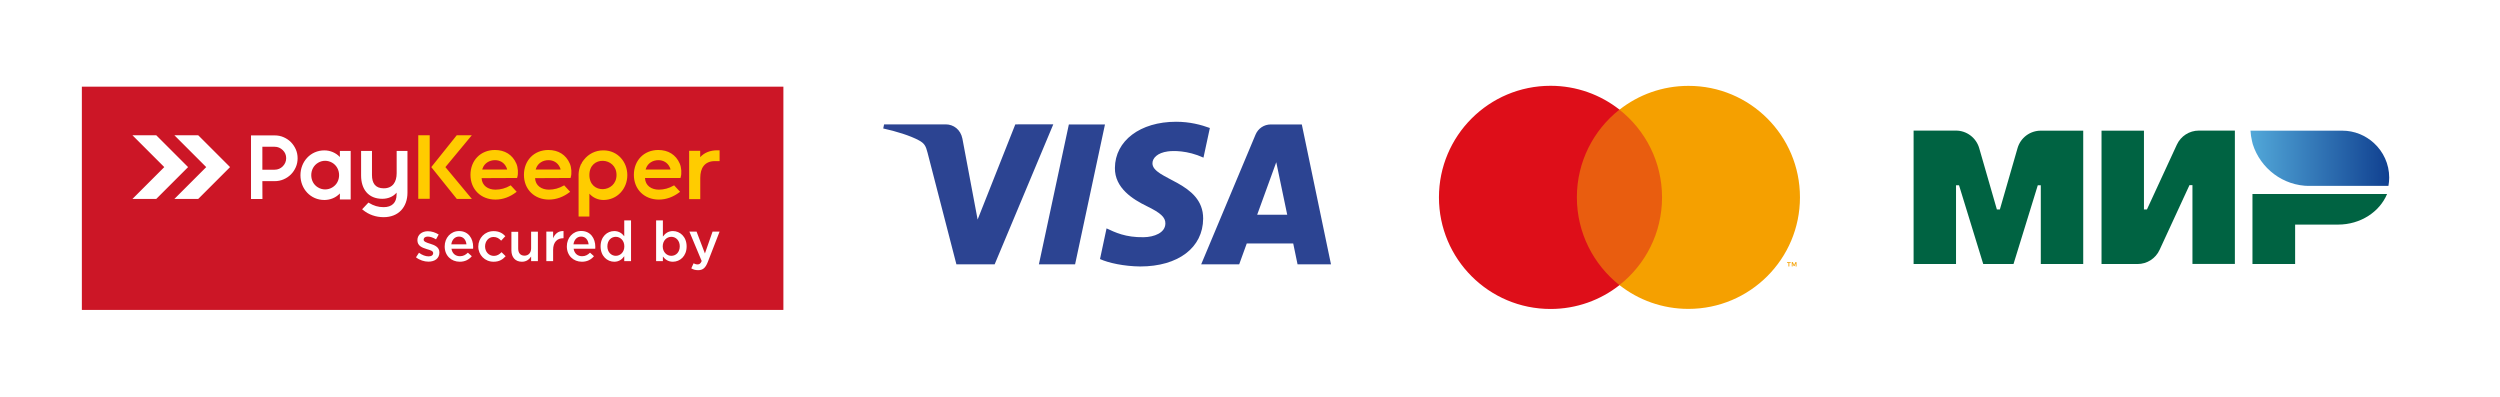 <?xml version="1.0" encoding="UTF-8"?> <svg xmlns="http://www.w3.org/2000/svg" xmlns:xlink="http://www.w3.org/1999/xlink" id="Layer_1" x="0px" y="0px" viewBox="0 0 317.02 50.29" style="enable-background:new 0 0 317.02 50.29;" xml:space="preserve"> <style type="text/css"> .st0{fill:#FFFFFF;} .st1{fill-rule:evenodd;clip-rule:evenodd;fill:#CC1626;} .st2{fill-rule:evenodd;clip-rule:evenodd;fill:#FFFFFF;} .st3{fill-rule:evenodd;clip-rule:evenodd;fill:#FFCC00;} .st4{fill:#2C4492;} .st5{fill:#E95D0F;} .st6{fill:#DE0E19;} .st7{fill:#F5A000;} .st8{fill:#006342;} .st9{clip-path:url(#SVGID_2_);fill:url(#SVGID_3_);} </style> <rect class="st0" width="317.02" height="50.29"></rect> <g> <polygon class="st1" points="10.38,10.99 99.34,10.99 99.34,39.3 10.38,39.3 10.38,10.99 "></polygon> <path class="st2" d="M22.11,25.23l4.04-4.04l-4.04-4.04c1.01,0,2.01,0,3.02,0l4.04,4.04l-4.04,4.04 C24.13,25.23,23.12,25.23,22.11,25.23L22.11,25.23z M16.79,25.23l4.04-4.04l-4.04-4.04c1.01,0,2.01,0,3.02,0l4.04,4.04l-4.04,4.04 C18.8,25.23,17.79,25.23,16.79,25.23L16.79,25.23z"></path> <path class="st2" d="M54.33,33.18c0.78,0,1.39-0.39,1.39-1.17c0-0.69-0.62-0.93-1.16-1.1c-0.02-0.01-0.05-0.01-0.07-0.02 c-0.41-0.13-0.77-0.25-0.77-0.5c0-0.23,0.19-0.39,0.52-0.39c0.31,0,0.69,0.13,1.05,0.35l0.34-0.61c-0.4-0.26-0.91-0.42-1.37-0.42 c-0.74,0-1.33,0.43-1.33,1.14c0,0.73,0.62,0.95,1.17,1.12c0.02,0.01,0.04,0.01,0.06,0.02c0.41,0.12,0.77,0.22,0.77,0.49 c0,0.26-0.21,0.42-0.58,0.42c-0.38,0-0.82-0.16-1.22-0.46l-0.38,0.58C53.21,32.99,53.8,33.18,54.33,33.18L54.33,33.18z M58.3,33.19 c0.69,0,1.17-0.28,1.53-0.7l-0.5-0.45c-0.3,0.29-0.59,0.45-1.01,0.45c-0.55,0-0.98-0.34-1.07-0.95h2.74 C59.99,31.5,60,31.36,60,31.31c0-1.07-0.6-2.01-1.79-2.01c-1.07,0-1.82,0.88-1.82,1.94C56.38,32.41,57.22,33.19,58.3,33.19 L58.3,33.19z M57.23,30.98C57.31,30.4,57.68,30,58.2,30c0.57,0,0.89,0.43,0.95,0.98H57.23L57.23,30.98z M62.59,33.19 c0.73,0,1.16-0.29,1.53-0.7l-0.52-0.51c-0.27,0.28-0.57,0.47-0.97,0.47c-0.66,0-1.12-0.54-1.12-1.2c0-0.66,0.45-1.2,1.07-1.2 c0.43,0,0.71,0.19,0.97,0.47l0.53-0.57c-0.35-0.38-0.79-0.64-1.49-0.64c-1.12,0-1.94,0.89-1.94,1.95 C60.65,32.32,61.47,33.19,62.59,33.19L62.59,33.19z M66.18,33.19c0.58,0,0.93-0.3,1.17-0.66v0.58h0.86v-3.73h-0.86v2.11 c0,0.58-0.35,0.93-0.84,0.93c-0.51,0-0.8-0.33-0.8-0.91v-2.12h-0.86v2.38C64.86,32.62,65.34,33.19,66.18,33.19L66.18,33.19z M69.28,33.11h0.86v-1.42c0-0.99,0.52-1.48,1.27-1.48h0.05V29.3c-0.66-0.03-1.09,0.35-1.32,0.91v-0.84h-0.86V33.11L69.28,33.11z M73.79,33.19c0.69,0,1.17-0.28,1.53-0.7l-0.5-0.45c-0.3,0.29-0.59,0.45-1.01,0.45c-0.55,0-0.98-0.34-1.07-0.95h2.74 c0.01-0.04,0.01-0.18,0.01-0.24c0-1.07-0.6-2.01-1.79-2.01c-1.07,0-1.82,0.88-1.82,1.94C71.87,32.41,72.71,33.19,73.79,33.19 L73.79,33.19z M72.72,30.98C72.8,30.4,73.17,30,73.69,30c0.57,0,0.89,0.43,0.95,0.98H72.72L72.72,30.98z M77.89,33.19 c0.61,0,1-0.31,1.27-0.7v0.62h0.86v-5.16h-0.86v2.01c-0.27-0.35-0.66-0.66-1.27-0.66c-0.89,0-1.73,0.7-1.73,1.94 C76.16,32.49,77.01,33.19,77.89,33.19L77.89,33.19z M78.09,32.44c-0.58,0-1.07-0.47-1.07-1.2c0-0.76,0.49-1.21,1.07-1.21 c0.57,0,1.08,0.47,1.08,1.2C79.18,31.96,78.67,32.44,78.09,32.44L78.09,32.44z M85.33,33.19c0.89,0,1.74-0.7,1.74-1.94 c0-1.25-0.86-1.95-1.74-1.95c-0.6,0-0.99,0.31-1.27,0.7v-2.05h-0.86v5.16h0.86v-0.58C84.33,32.88,84.71,33.19,85.33,33.19 L85.33,33.19z M85.13,32.44c-0.58,0-1.09-0.47-1.09-1.2c0-0.73,0.51-1.21,1.09-1.21s1.07,0.47,1.07,1.2 C86.2,31.98,85.72,32.44,85.13,32.44L85.13,32.44z M88.53,34.26c0.6,0,0.93-0.28,1.23-1.05l1.49-3.84h-0.89l-0.97,2.77l-1.06-2.77 h-0.91l1.56,3.73c-0.14,0.33-0.29,0.43-0.53,0.43c-0.18,0-0.35-0.06-0.5-0.14l-0.29,0.64C87.91,34.18,88.17,34.26,88.53,34.26 L88.53,34.26z"></path> <path class="st2" d="M41.23,24.02c0.33,0,0.65-0.09,0.92-0.26C42.7,23.43,43,22.85,43,22.21c0-0.66-0.32-1.26-0.9-1.59 c-0.27-0.15-0.57-0.23-0.87-0.23c-0.31,0-0.61,0.08-0.88,0.24c-0.57,0.33-0.88,0.93-0.88,1.58c0,0.63,0.29,1.21,0.83,1.54 C40.58,23.93,40.91,24.02,41.23,24.02L41.23,24.02z M33.27,21.52v-2.91h1.56c0.4,0,0.74,0.15,1.03,0.43l0,0 c0.29,0.28,0.43,0.62,0.43,1.02c0,0.4-0.15,0.74-0.43,1.03c-0.28,0.28-0.63,0.43-1.03,0.43l-0.28,0H33.27L33.27,21.52z M33.27,22.97h1.29h0.28c0.39,0,0.77-0.07,1.13-0.23c0.35-0.15,0.66-0.36,0.92-0.62c0.27-0.27,0.47-0.58,0.62-0.92 c0.16-0.36,0.23-0.74,0.23-1.13c0-0.39-0.07-0.77-0.23-1.13c-0.15-0.34-0.36-0.65-0.62-0.92c-0.27-0.27-0.58-0.47-0.92-0.62 c-0.36-0.16-0.74-0.23-1.13-0.23l-3.01,0l0,8.06l1.45,0L33.27,22.97L33.27,22.97z M43.1,24.53c-0.51,0.54-1.23,0.83-1.97,0.83 c-1.75,0-3.03-1.41-3.03-3.14c0-1.72,1.27-3.15,3.03-3.15c0.75,0,1.46,0.3,1.97,0.84v-0.77h1.37l0,6.15H43.1V24.53L43.1,24.53z M50.29,24.43c-0.44,0.53-1.12,0.78-1.81,0.78c-1.79,0-2.69-1.24-2.69-2.95l0-3.12h1.38l0,3.05c0,1.02,0.41,1.69,1.49,1.69 c1.16,0,1.64-0.83,1.64-1.91l0-2.83l1.37,0l0,5.29c0,1.84-1.14,3.11-3.02,3.11c-0.97,0-1.9-0.31-2.65-0.94l-0.08-0.06l0.8-0.85 l0.07,0.04c0.59,0.36,1.17,0.54,1.86,0.54c1.03,0,1.64-0.55,1.64-1.59V24.43L50.29,24.43z"></path> <path class="st3" d="M73.71,20.8L73.71,20.8l0.04-0.08c0-0.01,0.01-0.02,0.01-0.03c0,0,0,0,0,0l0.04-0.08l0,0l0.01-0.02l0.01-0.02 l0.02-0.03l0,0c0.01-0.02,0.03-0.04,0.04-0.06l0.01-0.01c0.01-0.01,0.01-0.02,0.02-0.03l0.01-0.01l0.02-0.03l0.01-0.01 c0.02-0.03,0.05-0.07,0.07-0.1l0,0c0.01-0.01,0.02-0.02,0.03-0.03l0,0c0.58-0.75,1.47-1.19,2.42-1.19h0.12v0 c1.72,0.03,2.96,1.43,2.96,3.14c0,1.72-1.27,3.15-3.03,3.15c-0.68,0-1.34-0.29-1.78-0.8v2.9h-1.37l0-5.39h0 c0.02-0.38,0.1-0.76,0.25-1.11l0-0.01l0.01-0.03l0.01-0.02l0.01-0.03l0.01-0.03L73.71,20.8L73.71,20.8z M53.04,17.15h1.45l0,8.06 h-1.45L53.04,17.15L53.04,17.15z M56.48,21.19l3.36,4.04l-1.91,0l-3.24-4.04l3.23-4.04l1.91,0L56.48,21.19L56.48,21.19z M61.07,22.59c0.05,0.96,0.82,1.46,1.76,1.46c0.65,0,1.3-0.18,1.86-0.51l0.07-0.04l0.76,0.82l-0.08,0.06 c-0.76,0.58-1.65,0.93-2.61,0.93c-1.84,0-3.17-1.29-3.17-3.14c0-1.81,1.27-3.15,3.1-3.15c1.24,0,2.23,0.59,2.72,1.73 c0.21,0.49,0.27,1.25,0.11,1.75l-0.02,0.07L61.07,22.59L61.07,22.59z M67.85,22.59c0.05,0.96,0.82,1.46,1.76,1.46 c0.65,0,1.3-0.18,1.86-0.51l0.07-0.04l0.76,0.82l-0.08,0.06c-0.76,0.58-1.65,0.93-2.61,0.93c-1.84,0-3.17-1.29-3.17-3.14 c0-1.81,1.27-3.15,3.1-3.15c1.24,0,2.23,0.59,2.72,1.73c0.21,0.49,0.27,1.25,0.11,1.75l-0.02,0.07L67.85,22.59L67.85,22.59z M81.79,22.59c0.05,0.96,0.82,1.46,1.76,1.46c0.65,0,1.3-0.18,1.86-0.51l0.07-0.04l0.76,0.82l-0.08,0.06 c-0.76,0.58-1.65,0.93-2.61,0.93c-1.84,0-3.17-1.29-3.17-3.14c0-1.81,1.27-3.15,3.1-3.15c1.24,0,2.23,0.59,2.72,1.73 c0.21,0.49,0.27,1.25,0.11,1.75l-0.02,0.07H81.79L81.79,22.59z M74.74,22.19c0,2.5,3.44,2.29,3.44,0 C78.19,19.9,74.74,19.69,74.74,22.19L74.74,22.19z M61.15,21.5h3.16c-0.02-0.11-0.06-0.21-0.11-0.31 c-0.27-0.57-0.81-0.88-1.43-0.88c-0.69,0-1.34,0.37-1.57,1.04C61.18,21.41,61.16,21.45,61.15,21.5L61.15,21.5z M67.93,21.5h3.16 c-0.02-0.11-0.06-0.21-0.11-0.31c-0.27-0.57-0.81-0.88-1.43-0.88c-0.69,0-1.34,0.37-1.57,1.04C67.95,21.41,67.94,21.45,67.93,21.5 L67.93,21.5z M81.87,21.5h3.16c-0.02-0.11-0.06-0.21-0.11-0.31c-0.27-0.57-0.81-0.88-1.43-0.88c-0.69,0-1.34,0.37-1.57,1.04 C81.9,21.4,81.88,21.45,81.87,21.5L81.87,21.5z M88.78,19.94c0.55-0.61,1.32-0.88,2.15-0.88h0.32v1.37h-0.59 c-1.32,0-1.86,0.9-1.86,2.12v2.7h-1.41l0-6.13h1.4V19.94L88.78,19.94z"></path> </g> <path class="st4" d="M133.56,15.78l-7.43,17.74h-4.85l-3.66-14.16c-0.22-0.87-0.41-1.19-1.09-1.56c-1.1-0.6-2.92-1.16-4.53-1.51 l0.11-0.52h7.81c1,0,1.89,0.66,2.12,1.81l1.93,10.26l4.78-12.07H133.56z M152.57,27.72c0.02-4.68-6.47-4.94-6.43-7.03 c0.01-0.64,0.62-1.31,1.95-1.49c0.66-0.09,2.47-0.15,4.52,0.79l0.81-3.76c-1.1-0.4-2.52-0.79-4.29-0.79c-4.54,0-7.73,2.41-7.75,5.86 c-0.03,2.55,2.28,3.98,4.02,4.83c1.79,0.87,2.39,1.43,2.38,2.21c-0.01,1.19-1.43,1.72-2.75,1.74c-2.31,0.04-3.64-0.62-4.71-1.12 l-0.83,3.89c1.07,0.49,3.05,0.92,5.1,0.94C149.4,33.79,152.55,31.41,152.57,27.72 M164.54,33.52h4.24l-3.7-17.74h-3.92 c-0.88,0-1.62,0.51-1.95,1.3l-6.89,16.44h4.82l0.96-2.65h5.89L164.54,33.52z M159.42,27.23l2.42-6.66l1.39,6.66H159.42z M140.12,15.78l-3.79,17.74h-4.59l3.8-17.74H140.12z"></path> <rect x="199.17" y="13.9" class="st5" width="12.38" height="22.25"></rect> <path class="st6" d="M199.96,25.02c0-4.51,2.11-8.53,5.4-11.12c-2.41-1.89-5.44-3.02-8.74-3.02c-7.81,0-14.15,6.33-14.15,14.15 c0,7.81,6.33,14.15,14.15,14.15c3.3,0,6.34-1.13,8.74-3.02C202.07,33.55,199.96,29.53,199.96,25.02"></path> <path class="st7" d="M226.9,33.79v-0.46h0.18v-0.09h-0.47v0.09h0.18v0.46H226.9z M227.81,33.79v-0.55h-0.14l-0.16,0.38l-0.16-0.38 h-0.14v0.55h0.1v-0.41l0.15,0.36h0.1l0.15-0.36v0.42H227.81z"></path> <path class="st7" d="M228.25,25.02c0,7.81-6.33,14.15-14.15,14.15c-3.3,0-6.34-1.13-8.74-3.02c3.29-2.59,5.4-6.61,5.4-11.12 c0-4.51-2.11-8.53-5.4-11.12c2.41-1.89,5.44-3.02,8.74-3.02C221.92,10.87,228.25,17.21,228.25,25.02"></path> <path class="st8" d="M285.63,24.6v8.88h5.41v-5h5.45c2.84,0,5.27-1.61,6.21-3.88H285.63z"></path> <g> <defs> <path id="SVGID_1_" d="M285.38,16.56c0.02,0.45,0.09,0.89,0.19,1.32c0.02,0.1,0.05,0.19,0.07,0.29c0.01,0.04,0.02,0.08,0.03,0.12 c0.97,3.06,3.83,5.29,7.21,5.29h9.99c0.06-0.34,0.1-0.69,0.1-1.05c0-1.74-0.75-3.3-1.94-4.39c-1.06-0.97-2.47-1.57-4.02-1.57 H285.38z"></path> </defs> <clipPath id="SVGID_2_"> <use xlink:href="#SVGID_1_" style="overflow:visible;"></use> </clipPath> <linearGradient id="SVGID_3_" gradientUnits="userSpaceOnUse" x1="-55.223" y1="325.145" x2="-54.533" y2="325.145" gradientTransform="matrix(25.51 0 0 -25.51 1694.131 8314.658)"> <stop offset="0" style="stop-color:#52A8D9"></stop> <stop offset="1" style="stop-color:#104090"></stop> </linearGradient> <rect x="285.38" y="16.56" class="st9" width="17.6" height="7.01"></rect> </g> <path class="st8" d="M276.04,18.35l-3.79,8.21h-0.38v-9.99h-5.38v16.91h4.57c1.2,0,2.29-0.7,2.79-1.79l3.79-8.21h0.38v9.99h5.38 V16.56h-4.57C277.63,16.56,276.54,17.26,276.04,18.35"></path> <path class="st8" d="M250.98,18.79l2.24,7.77h0.38l2.24-7.77c0.38-1.32,1.58-2.22,2.95-2.22h5.38v16.91h-5.38v-9.99h-0.38 l-3.08,9.99h-3.84l-3.07-9.99h-0.38v9.99h-5.38V16.56h5.37C249.39,16.56,250.6,17.47,250.98,18.79"></path> </svg> 